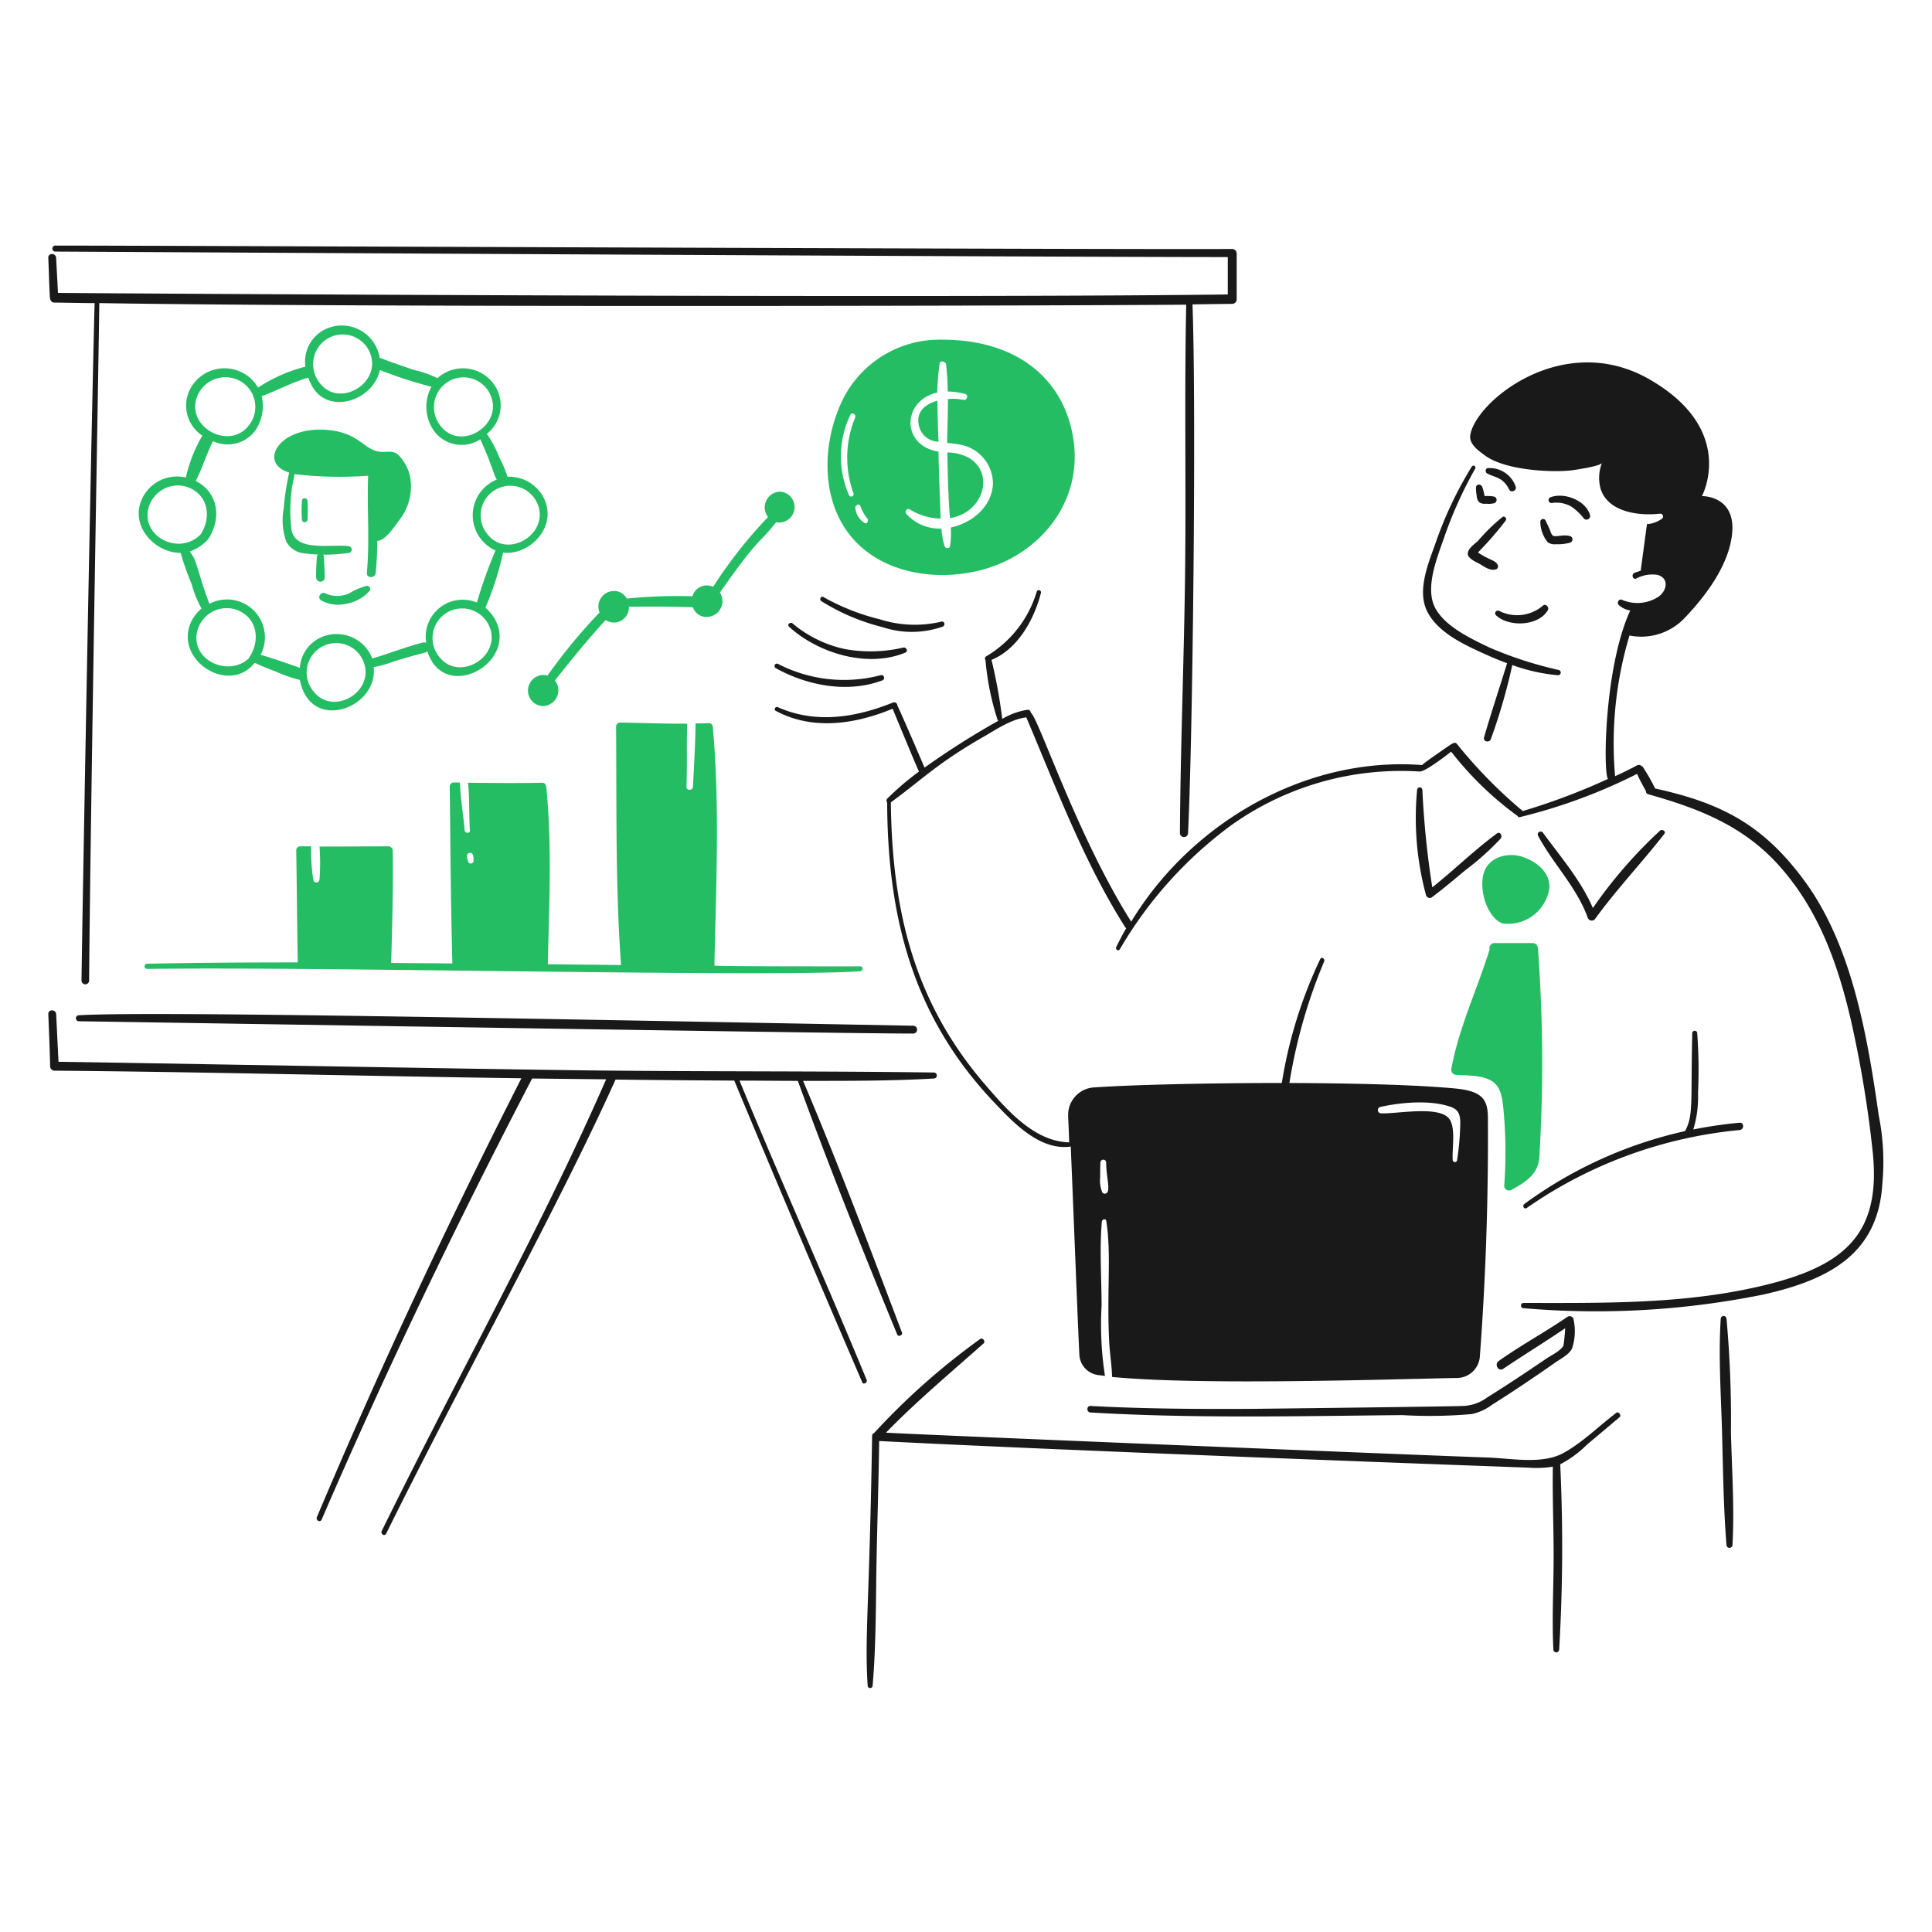 <svg viewBox="0 0 150 150" height="150" width="150" xmlns="http://www.w3.org/2000/svg"><g transform="matrix(0.75,0,0,0.75,0,0)"><path d="M157.666,88.718c-1.651-.572-3.784.055-4.142,1.949-.38,2.009.684,4.478,2.03,4.927a4.287,4.287,0,0,0,4.6-2.761C161,90.856,159.454,89.337,157.666,88.718Z" fill="#24BD63"></path><path d="M158.667,97.625h-3.952a.533.533,0,0,0-.515.676c-1.272,4.116-3.176,8.056-3.952,12.319a.527.527,0,0,0,.487.649c1.164.086,2.682,0,3.709.65.976.62,1.077,1.842,1.191,2.9a47.118,47.118,0,0,1,.081,7.932.5.5,0,0,0,.731.434c1.43-.768,2.734-1.6,2.9-3.276a162.255,162.255,0,0,0-.135-21.686C159.181,97.868,158.992,97.625,158.667,97.625Z" fill="#24BD63"></path><path d="M37.976,60.643a6.584,6.584,0,0,0-1.787.758,2.92,2.92,0,0,1-2.491.027c-.484-.25-.921.461-.433.731a3.531,3.531,0,0,0,2.518.352,4.157,4.157,0,0,0,2.463-1.327A.332.332,0,0,0,37.976,60.643Z" fill="#24BD63"></path><path d="M29.448,48.731a4.393,4.393,0,0,0,.487.189,27.18,27.18,0,0,0-.569,3.736,6.623,6.623,0,0,0,.271,3.411,2.337,2.337,0,0,0,1.895,1.219,9.87,9.87,0,0,0,1.381.108.508.508,0,0,0-.108.244c-.054.7-.095,1.407-.081,2.111a.447.447,0,1,0,.893,0c0-.7-.068-1.407-.081-2.111a.42.42,0,0,0-.081-.217,17.892,17.892,0,0,0,2.707-.189.353.353,0,0,0,0-.677c-1.785-.284-5.573.649-5.983-1.706a16.049,16.049,0,0,1,.325-5.766,39.079,39.079,0,0,0,7.607.162c-.135,3.33.179,6.713-.135,10.044-.056.6.863.6.92,0,.1-1.083.163-2.193.163-3.3.866-.027,1.819-1.539,2.247-2.111a5.614,5.614,0,0,0,1.11-4.711,4.613,4.613,0,0,0-1.164-2.058c-.535-.494-1.029-.3-1.706-.325-1.849-.057-2.215-1.976-5.631-2.274C29.109,44.088,26.935,47.542,29.448,48.731Z" fill="#24BD63"></path><path d="M18.7,57.232a28.619,28.619,0,0,0,1.137,3.221A10.789,10.789,0,0,0,20.866,63a3.874,3.874,0,0,0-1.083,1.381c-1.8,3.935,3.871,7.553,6.524,4.3.142-.143,0,.012,2.247.839a14.186,14.186,0,0,0,2.491.866c1.058,5.554,8.14,2.921,7.635-1.326a12.1,12.1,0,0,0,2.193-.623c3.041-.931,3.2-.8,3.357-1.029a5.387,5.387,0,0,0,.514,1.11c2.3,3.584,8.495-.045,6.633-4.142a4.1,4.1,0,0,0-1.137-1.462c.027-.027.027-.054.054-.108a31.393,31.393,0,0,0,1.787-5.6c2.653.324,5.615-2.55,4.277-5.523a4.019,4.019,0,0,0-3.817-2.329,12.263,12.263,0,0,0-.839-1.976,12.211,12.211,0,0,0-1.3-2.464,3.755,3.755,0,0,0,1.11-4.467,3.931,3.931,0,0,0-6.227-1.3,10.761,10.761,0,0,0-2.382-.839c-.97-.313-3.451-1.2-3.6-1.273a3.971,3.971,0,0,0-5.387-3.059,3.724,3.724,0,0,0-2.3,3.98,16.235,16.235,0,0,0-4.9,2.165,4.023,4.023,0,0,0-7.12.325A3.742,3.742,0,0,0,20.947,45.1a14.906,14.906,0,0,0-1.706,4.332,4,4,0,0,0-4.548,2.22C13.4,54.544,16.128,57.259,18.7,57.232Zm1.759,7.959a3.147,3.147,0,0,1,3.791-2.139c2.329.674,2.788,3.114,1.57,4.982a.2.2,0,0,0-.054.108C23.627,70.173,19.561,68.276,20.459,65.191Zm12.048,6.443a3.05,3.05,0,1,1,5.225-2.842C38.579,71.731,34.489,74.07,32.507,71.634Zm18.274-6.443c.848,2.953-3.265,5.312-5.252,2.87a3.064,3.064,0,1,1,5.252-2.87Zm4.982-12.7c.847,2.953-3.265,5.311-5.252,2.87a3.064,3.064,0,1,1,5.252-2.87ZM46.774,39.309a3.058,3.058,0,0,1,4.143,1.977c.847,2.953-3.288,5.329-5.253,2.869A3.1,3.1,0,0,1,46.774,39.309Zm-12.507-4.44a3.057,3.057,0,0,1,4.142,1.977c.847,2.953-3.287,5.329-5.252,2.869A3.094,3.094,0,0,1,34.267,34.869ZM20.324,41.286a3.148,3.148,0,0,1,3.79-2.139,3.071,3.071,0,0,1,1.571,4.981C23.724,46.544,19.438,44.315,20.324,41.286Zm6.091,3.3a4.5,4.5,0,0,0,.677-3.573c1.625-.6,3.141-1.435,4.819-1.922a5.234,5.234,0,0,0,.515,1.083c1.756,2.74,6.208,1.276,6.9-1.868a46.209,46.209,0,0,0,5.334,1.732,4.354,4.354,0,0,0,.27,4.576,3.547,3.547,0,0,0,4.792.866c1.339,2.964,1.292,3.455,1.706,4.169-.027,0-.054.027-.081.027a3.994,3.994,0,0,0-.054,7.31,47.133,47.133,0,0,0-1.923,5.387,3.835,3.835,0,0,0-5.252,4.17.516.516,0,0,0-.352-.027c-1.786.46-3.465,1.137-5.225,1.651a3.962,3.962,0,0,0-5.171-2.247,3.72,3.72,0,0,0-2.328,3.222c-.382-.164-3.359-1.185-4.061-1.354a3.92,3.92,0,0,0-5.306-5.279c-1.292-3.477-1.231-4.424-2.031-5.415a4.556,4.556,0,0,0,1.922-1.3c1.379-2.123,1.056-4.792-1.3-6.01.677-1.3,1.11-2.789,1.787-4.116A3.558,3.558,0,0,0,26.415,44.588ZM15.4,52.494a3.146,3.146,0,0,1,3.79-2.139c2.329.674,2.789,3.113,1.57,4.981C18.517,57.576,14.514,55.525,15.4,52.494Z" fill="#24BD63"></path><path d="M31.262,51.844a12.29,12.29,0,0,0,0,2c.027.271.514.271.568,0a16.526,16.526,0,0,0,0-2C31.8,51.492,31.262,51.492,31.262,51.844Z" fill="#24BD63"></path><path d="M56.683,69.929a1.611,1.611,0,1,0-.46,3.167,1.633,1.633,0,0,0,1.218-2.653c1.706-2.139,3.411-4.25,5.252-6.254a1.556,1.556,0,0,0,2.41-1.38c2.22-.027,4.413-.027,6.633.054a1.446,1.446,0,0,0,1.462,1,1.63,1.63,0,0,0,1.326-2.518c4.176-5.966,3.891-4.827,5.821-7.283a1.6,1.6,0,1,0,.406-3.167,1.627,1.627,0,0,0-1.245,2.626,48.444,48.444,0,0,0-5.686,7.228,1.539,1.539,0,0,0-2.138.975,51.991,51.991,0,0,0-6.8.243,1.465,1.465,0,0,0-1.353-.785,1.606,1.606,0,0,0-1.462,2.22A56.09,56.09,0,0,0,56.683,69.929Z" fill="#24BD63"></path><path d="M89.036,100.034c-.1,0-15.08.02-15.08-.081.162-8.2.576-16.474-.163-24.664a.427.427,0,0,0-.433-.433c-.459.039-.893.027-1.353.027-.028,2.193-.163,4.387-.271,6.552-.022.433-.7.434-.677,0,.094-2.137,0-4.359.081-6.525-2.328.027-4.629-.081-6.958-.108a.415.415,0,0,0-.406.406c.068,8.231-.081,16.488.515,24.691-.119,0-7.461-.08-7.581-.081.136-6.119.448-12.244-.162-18.356-.025-.244-.19-.46-.433-.433-2.545.054-5.117.027-7.662,0,.162,1.624.088,3.331.189,4.927.023.352-.514.325-.541,0-.135-1.624-.433-3.3-.487-4.954h-.65a.414.414,0,0,0-.406.406c.068,6.12.108,12.21.271,18.328-2.112-.027-4.224-.027-6.336-.054.109-3.871.217-7.742.163-11.614a.457.457,0,0,0-.46-.46c-2.383.013-4.738.027-7.121.027a22.838,22.838,0,0,1,0,3.411.325.325,0,0,1-.649,0,19.964,19.964,0,0,1-.217-3.438H31.072a.413.413,0,0,0-.406.406c.068,3.873.081,7.743.162,11.614-6.6,0-11.184.048-15.594.135a.271.271,0,0,0,0,.542c17.576-.268,64.066.885,73.747.244C89.387,100.549,89.387,100.034,89.036,100.034ZM48.453,89.178c-.123-.369-.224-.845.162-.894.405-.05.407.437.407.813A.289.289,0,0,1,48.453,89.178ZM73.171,99.953h0Z" fill="#24BD63"></path><path d="M100.217,47.35a4.97,4.97,0,0,0-2.139-.514c0,1.507.112,5.371.271,6.8C101.794,53.1,103.068,48.949,100.217,47.35Z" fill="#24BD63"></path><path d="M95.154,44.182a2.119,2.119,0,0,0,2,1.544c-.054-1.408-.108-2.843-.108-4.251C95.777,41.827,94.734,42.643,95.154,44.182Z" fill="#24BD63"></path><path d="M111.181,45.969c-.691-6.195-5.355-10.757-13.482-10.8A11.185,11.185,0,0,0,86.843,42.26c-1.69,4.111-1.757,9.365,1.055,13.022,3.226,4.194,9.337,5.024,14.133,3.6C107.739,57.19,111.861,52.06,111.181,45.969Zm-22.66-2.734a10.867,10.867,0,0,0-.162,7.851.251.251,0,0,1-.461.19,9.944,9.944,0,0,1,.136-8.339C88.175,42.615,88.66,42.912,88.521,43.235Zm1,10.91a2,2,0,0,1-.975-1.543c-.06-.351.462-.515.542-.162a3.973,3.973,0,0,0,.731,1.272C89.929,53.929,89.766,54.254,89.523,54.145Zm13.266-3.979c-.144,2.3-2.166,3.979-4.359,4.44a8.966,8.966,0,0,1-.081,1.922c-.053.3-.484.269-.569,0a8.483,8.483,0,0,1-.325-1.814A4.6,4.6,0,0,1,93.827,53.2c-.213-.246.052-.646.352-.461a6.5,6.5,0,0,0,3.195.948c0-.1-.217-5.58-.217-6.931-3.948-.658-3.738-5.318-.135-6.118a27.613,27.613,0,0,1,.244-2.978c.055-.406.644-.243.677.081.092.922.162,1.868.162,2.789a7.5,7.5,0,0,1,1.787.243c.408.1.215.71-.163.623a5.2,5.2,0,0,0-1.6-.081c0,1.516-.054,3.032-.081,4.548a11.153,11.153,0,0,1,1.462.189A4.121,4.121,0,0,1,102.789,50.166Z" fill="#24BD63"></path><path d="M153.415,67.574c.838.381,1.706.758,2.6,1.082-.785,2.545-1.639,5.094-2.382,7.662-.133.461.54.622.7.19a59.571,59.571,0,0,0,2.22-7.662,18.7,18.7,0,0,0,4.738,1.056.277.277,0,0,0,.081-.542,40.469,40.469,0,0,1-7.12-2.3c-1.892-.9-4.5-2.11-5.6-3.98-1.248-2.109.133-5.361.867-7.5a43.164,43.164,0,0,1,3.194-7.066.207.207,0,0,0-.352-.217,39.7,39.7,0,0,0-3.709,7.8c-.75,2.141-2.042,5.054-.866,7.282C148.881,65.455,151.409,66.66,153.415,67.574Z" fill="#191919"></path><path d="M194.485,115.466c-1.2-8.468-2.827-17.671-7.689-24.285-4.346-5.913-8.754-8.082-15.458-9.557a19.78,19.78,0,0,0-1.246-2.192.179.179,0,0,0-.135-.109.414.414,0,0,0-.514-.081c-.724.394-1.489.758-2.248,1.11a38.882,38.882,0,0,1,1.489-14.565,6.186,6.186,0,0,0,5.659-1.76c1.844-1.919,4.009-4.656,4.738-7.526,1.331-5.251-2.9-5.144-2.9-5.144s3.682-6.8-5.361-12.048-18.2,2.355-18.626,5.794c-.11.893.92,1.6,1.543,2.057,2.037,1.5,6.668,1.762,8.826,1.544.415-.042,3.164-.451,3.276-.786a4.226,4.226,0,0,0-.136,2.708c.786,2.436,4.059,2.8,6.173,2.545a.3.3,0,0,1,.217.487,2.954,2.954,0,0,1-1.6.6l-.649,4.819c-.217.081-.406.137-.623.216-.378.139-.219.754.162.6a3.486,3.486,0,0,1,2.22-.379c1.273.378.92,1.758-.027,2.328a4.011,4.011,0,0,1-3.682.244c-.325-.133-.546.329-.324.541a2.258,2.258,0,0,0,1.191.569c-2.713,5.929-2.812,16.924-2.3,17.435a67.144,67.144,0,0,1-8.826,3.33,49.484,49.484,0,0,1-6.8-6.931c-.269-.32-.4-.134-2.274,1.164-1.609,1.117-1.274,1-1.408,1-12.02-.894-23.851,5.983-30.051,16.217-5.622-8.9-9.657-21.262-10.4-21.632a.3.3,0,0,0-.352-.3,7.183,7.183,0,0,0-2.6.948,52.458,52.458,0,0,0-1.11-6.118c2.735-1.11,4.422-4.208,5.117-6.931a.227.227,0,0,0-.433-.136,11.652,11.652,0,0,1-5.252,6.715.264.264,0,0,0-.054.379,27.7,27.7,0,0,0,1.245,6.172.394.394,0,0,0,.081.109,82.422,82.422,0,0,0-7.634,4.846c-.921-2.139-1.841-4.305-2.816-6.444a.33.33,0,0,0-.433-.3c-3.857,1.557-8.011,2.241-11.939.488-.244-.109-.463.247-.217.379,3.841,2.06,8.23,1.38,12.1-.217.043.1,2.629,6.393,2.734,6.5a28.552,28.552,0,0,0-3.3,2.815.289.289,0,0,0,0,.379c.042,12.056,2.743,22.268,11.046,31.026,2,2.112,4.765,5.063,7.959,4.6.3,7.067.734,18.518.894,21.605a2.238,2.238,0,0,0,2,2.057c.217.03.433.055.65.082a34.364,34.364,0,0,1-.352-7.256c0-2.87-.226-5.853.027-8.718.022-.244.433-.351.46-.054.542,3.385.036,7.415.3,12.508.062,1.191.271,2.41.3,3.628,9.2.893,28.7.234,35.628.108a2.4,2.4,0,0,0,2.437-2.139c.619-8.234.893-16.514.839-24.771-.012-1.84-.475-2.785-3.384-3.06-4.141-.391-10.613-.541-17.164-.568a54.771,54.771,0,0,1,3.6-12.589c.112-.27-.275-.517-.406-.244a47.045,47.045,0,0,0-3.98,12.833c-7.742,0-15.486.185-19.465.46a2.847,2.847,0,0,0-2.653,2.951c.027.785.081,1.706.108,2.734-3.628-.081-6.439-3.361-8.636-5.9-7.411-8.568-9.7-18.056-9.828-29.293,3.264-2.385,4.824-4.06,9.611-6.8,1.327-.758,2.843-1.814,4.413-2,3.113,7.336,5.956,14.971,10.234,21.712.157.314.317-.469-.921,2.058-.133.272.244.487.379.216A42.521,42.521,0,0,1,127.4,85.469a30.294,30.294,0,0,1,19.574-5.6c.638,0,2.976-1.85,3.249-2.058a34.072,34.072,0,0,0,6.876,6.66.21.21,0,0,0,.271.108,56.415,56.415,0,0,0,12.1-4.467c.27.623.595,1.192.92,1.787a.309.309,0,0,0,.244.325c5.217,1.462,9.863,3.268,13.563,7.418,4.1,4.594,6.084,10.209,7.446,16.136a118.464,118.464,0,0,1,2.192,13.211c.925,8.181-2.324,11.715-10.206,13.808-8.467,2.247-17.219,2.084-25.909,2.084a.271.271,0,0,0,0,.542,87.118,87.118,0,0,0,24.8-1.408c7.076-1.579,11.932-4.37,12.345-11.533A24.284,24.284,0,0,0,194.485,115.466Zm-51.628-.867c2.139-.487,5.256-.768,7.364,0,.732.268.918.759.947,1.517a27.75,27.75,0,0,1-.325,3.952.23.23,0,0,1-.46,0c-.079-1.135.316-3.189-.3-4.169-.961-1.535-5.605-.55-7.147-.65A.335.335,0,0,1,142.857,114.6Zm-28.968,7.256c0-.514,0-1.029.027-1.543a.3.3,0,0,1,.595,0c0,1.42.36,2.5.163,3.032a.317.317,0,0,1-.569.081A3.2,3.2,0,0,1,113.889,121.855Z" fill="#191919"></path><path d="M158.045,125.05a46.18,46.18,0,0,1,22.037-8.068c.488-.049.488-.806,0-.758a45.326,45.326,0,0,0-4.792.7,11.4,11.4,0,0,0,.488-3.763,51.112,51.112,0,0,0-.082-6.2.257.257,0,0,0-.514,0c-.168,7.064.134,8.429-.7,10.044,0,.027-.027.054-.027.081a44.488,44.488,0,0,0-16.623,7.526C157.53,124.806,157.775,125.24,158.045,125.05Z" fill="#191919"></path><path d="M91.31,70.443a.283.283,0,1,0-.163-.541,14.9,14.9,0,0,1-10.585-1.164.249.249,0,1,0-.244.433C83.558,70.98,87.748,71.776,91.31,70.443Z" fill="#191919"></path><path d="M93.53,67.032a14.85,14.85,0,0,1-6.038.163,12.419,12.419,0,0,1-5.441-2.654c-.249-.211-.623.136-.352.352,3,2.735,8.122,4.3,12.047,2.653C94.044,67.384,93.8,66.984,93.53,67.032Z" fill="#191919"></path><path d="M97.591,64.866c.3-.13.19-.593-.136-.514a11.983,11.983,0,0,1-6.389-.244,23.1,23.1,0,0,1-5.821-2.3c-.247-.157-.46.244-.243.406a21.748,21.748,0,0,0,6.362,2.707A9.6,9.6,0,0,0,97.591,64.866Z" fill="#191919"></path><path d="M160.075,140.644c-2.028,1.383-4.061,2.733-6.145,4.034a4.424,4.424,0,0,1-2.491.866c-1.146.06-20.947.293-21.848.3-5.577.029-11.13,0-16.7-.3-.434-.023-.433.651,0,.677,10.746.633,21.5.373,32.271.271a49.073,49.073,0,0,0,7.2-.109,5.471,5.471,0,0,0,2.112-.974c2.259-1.416,4.44-2.9,6.606-4.413.541-.379,1.428-.815,1.678-1.462a5.667,5.667,0,0,0,.109-3.059.436.436,0,0,0-.6-.163c-2.328,1.6-4.805,2.932-7.12,4.575-.49.348-.026,1.14.46.813,2.118-1.426,4.305-2.762,6.417-4.2,0,.257-.082,1.056-.109,1.327,0,.135-.108.514-.054.46C161.537,139.859,160.59,140.293,160.075,140.644Z" fill="#191919"></path><path d="M5.623,31.323c1.381.013,2.789.054,4.17.054-.461,18.166-1.3,64.947-1.354,70.146a.393.393,0,0,0,.785,0c.149-18.3,1-65.056,1.056-70.146,30.078.487,105.125.243,112.516.162-.19,9.043-.015,18.112-.109,27.155-.095,9.177-.487,18.382-.541,27.56a.42.42,0,0,0,.839,0c.5-10.065.863-44.409.46-54.742,1.381-.027,2.762-.04,4.115-.054a.477.477,0,0,0,.461-.46V26.233a.473.473,0,0,0-.461-.46c-10.681.08-110.884-.352-121.828-.352a.311.311,0,0,0,0,.622c.1,0,101.266.569,121.368.569v3.871C95.587,30.889,14.855,30.4,6,30.321c-.054-1.218-.131-2.437-.189-3.628-.025-.514-.837-.541-.812,0,.061,1.354.087,2.708.162,4.061C5.184,31.134,5.38,31.32,5.623,31.323Z" fill="#191919"></path><path d="M8.168,105.1a.311.311,0,0,0,0,.622c8.016.109,78.756,1.273,86.363,1.273a.406.406,0,0,0,0-.812C48.7,105.319,14.875,104.691,8.168,105.1Z" fill="#191919"></path><path d="M89.712,142.837c-4.269-10.377-8.88-20.6-13.157-30.972,2.314,0,3.954.027,6.037.027,3.2,8.8,6.719,17.589,10.288,26.261.111.27.6.08.487-.217-3.3-8.707-6.579-17.462-10.233-26.044,4.521,0,9.044.014,13.536-.244a.311.311,0,0,0,0-.622c-11.834-.163-23.716-.082-35.547-.217-11.858-.135-48.569-.812-55.066-.893-.082-1.652-.161-3.3-.244-4.928-.027-.514-.834-.541-.812,0,.071,1.787.149,3.6.189,5.388a.461.461,0,0,0,.46.46c16.111.136,32.217.569,48.326.785C46.4,126.512,39.3,141.647,32.805,157.05c-.137.324.325.6.487.271,6.687-15.486,14-30.7,21.794-45.673l7.662.082c-6.873,15.69-14.51,29.014-23.229,46.755-.16.326.325.6.46.271,7.915-16,17.915-34.024,23.743-47,4.088.054,8.2.081,12.291.108,4.332,10.423,8.772,20.819,13.239,31.215C89.306,143.378,89.846,143.162,89.712,142.837Z" fill="#191919"></path><path d="M167.331,146.248c-1.79,1.349-3.572,3.143-5.55,4.2-2.192,1.167-5.388.512-7.8.433-5.09-.167-56.908-2.274-62.268-2.572,3.194-3.275,6.687-6.2,10.1-9.231.244-.217-.08-.648-.352-.461a71.8,71.8,0,0,0-10.965,9.72.328.328,0,0,0-.216.324c-.276,17.525-.787,20.7-.46,25.828a.257.257,0,0,0,.514,0c.368-4.278.323-8.609.406-12.914.08-4.142.217-8.257.271-12.4,21.009,1.083,65.9,2.709,67.331,2.761a10.194,10.194,0,0,0,2.409-.108c-.054,3.059.081,6.146.081,9.205,0,3.249-.188,6.5-.027,9.719a.3.3,0,0,0,.6,0,180.957,180.957,0,0,0,.108-19.168,11.266,11.266,0,0,0,2.789-2.057c1.137-.948,2.274-1.9,3.411-2.87C167.818,146.464,167.547,146.085,167.331,146.248Z" fill="#191919"></path><path d="M178.729,136.529a.3.3,0,0,0-.6,0c-.246,3.869.027,7.824.135,11.695.109,3.9.146,7.821.461,11.7a.311.311,0,0,0,.622,0c.211-3.9-.067-7.824-.162-11.7A115.1,115.1,0,0,0,178.729,136.529Z" fill="#191919"></path><path d="M154.958,86.281c-2.312,1.7-4.412,3.763-6.687,5.577a92.2,92.2,0,0,1-1.028-10.1.272.272,0,0,0-.542,0,30.649,30.649,0,0,0,.921,10.91.4.4,0,0,0,.568.244c1.208-.9,2.386-1.891,3.52-2.843a27.762,27.762,0,0,0,3.627-3.249C155.583,86.527,155.286,86.04,154.958,86.281Z" fill="#191919"></path><path d="M165.138,95.107c2.222-3.058,4.814-5.791,7.147-8.772.214-.273-.214-.539-.433-.352A47.925,47.925,0,0,0,164.894,94c-1.218-2.843-3.364-5.328-5.171-7.8a.3.3,0,0,0-.514.3c1.555,2.917,4,5.326,5.144,8.473A.438.438,0,0,0,165.138,95.107Z" fill="#191919"></path><path d="M152.007,57.556c.2.376.894.677,1.246.867.487.3,1.083.731,1.678.487a.339.339,0,0,0,.109-.433c-.258-.514-.8-.454-2.031-1.272.027-.028.027-.055.054-.082a33.714,33.714,0,0,0,2.816-3.248c.136-.216-.134-.512-.352-.352a19.1,19.1,0,0,0-2.518,2.463C152.63,56.338,151.693,56.955,152.007,57.556Z" fill="#191919"></path><path d="M159.453,54.01a3.439,3.439,0,0,0,.758,2.112,1.182,1.182,0,0,0,.839.216,4.866,4.866,0,0,0,1.489-.162.357.357,0,0,0,0-.677c-.717-.208-1.519.137-1.787-.054-.189-.136-.269-.516-.352-.7-.132-.3-.277-.566-.406-.866A.287.287,0,0,0,159.453,54.01Z" fill="#191919"></path><path d="M153.686,51.357a6.028,6.028,0,0,0-.244-.948c-.142-.349-.649-.325-.649.081a4.347,4.347,0,0,0,.081.867.94.94,0,0,0,.271.65,1.04,1.04,0,0,0,.7.135,2.238,2.238,0,0,0,.84-.054.357.357,0,0,0,0-.677A3.631,3.631,0,0,0,153.686,51.357Z" fill="#191919"></path><path d="M155.2,63.242a.284.284,0,0,0-.352.433c1.286,1.259,4.412,1.175,5.388-.514.158-.274-.192-.707-.488-.488A4.1,4.1,0,0,1,155.2,63.242Z" fill="#191919"></path><path d="M162.7,52.467a5.915,5.915,0,0,1,1.273,1.218.376.376,0,0,0,.622-.379c-.447-1.52-2.651-2.35-4.06-1.841a.309.309,0,0,0,.162.6A3.044,3.044,0,0,1,162.7,52.467Z" fill="#191919"></path><path d="M154.011,48.46c-.27.031-.271.434-.081.541.764.434,1.666.37,2.3,1.679.185.381.812.108.677-.3A2.851,2.851,0,0,0,154.011,48.46Z" fill="#191919"></path></g></svg>